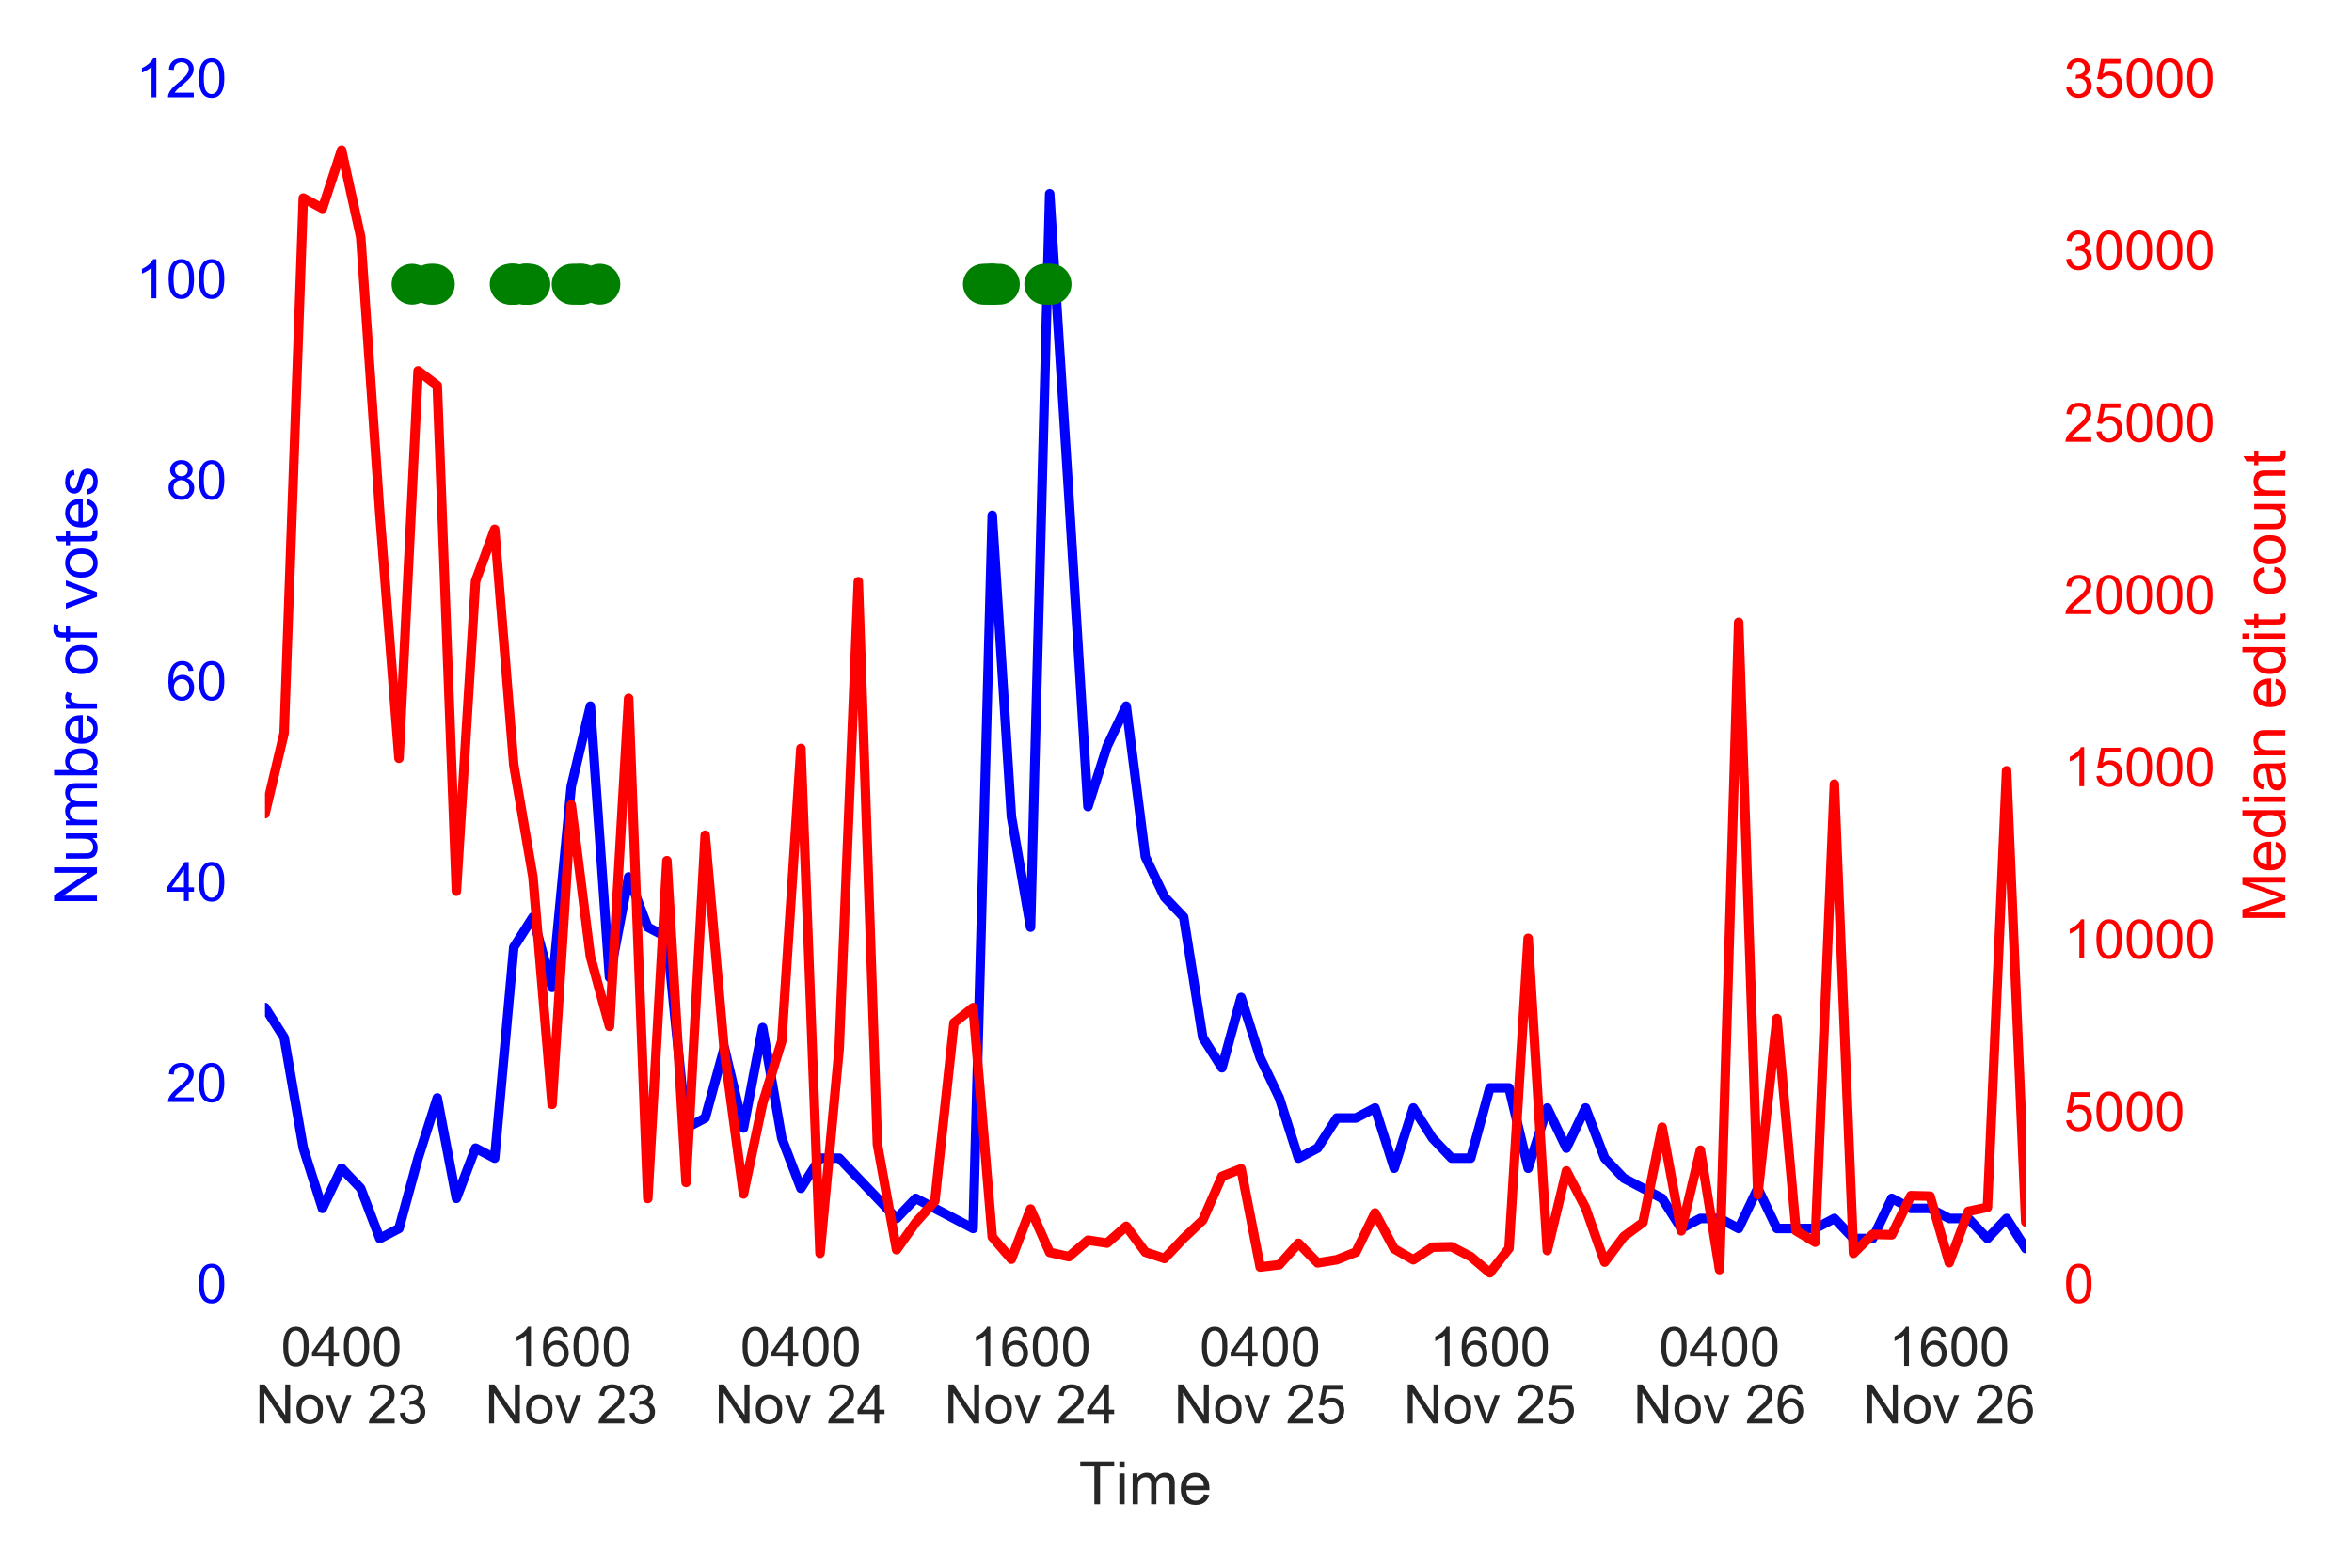 <?xml version="1.0" encoding="utf-8" standalone="no"?>
<!DOCTYPE svg PUBLIC "-//W3C//DTD SVG 1.1//EN"
  "http://www.w3.org/Graphics/SVG/1.1/DTD/svg11.dtd">
<!-- Created with matplotlib (http://matplotlib.org/) -->
<svg height="288pt" version="1.1" viewBox="0 0 432 288" width="432pt" xmlns="http://www.w3.org/2000/svg" xmlns:xlink="http://www.w3.org/1999/xlink">
 <defs>
  <style type="text/css">
*{stroke-linecap:butt;stroke-linejoin:round;stroke-miterlimit:100000;}
  </style>
 </defs>
 <g id="figure_1">
  <g id="patch_1">
   <path d="M 0 288 
L 432 288 
L 432 0 
L 0 0 
z
" style="fill:#ffffff;"/>
  </g>
  <g id="axes_1">
   <g id="patch_2">
    <path d="M 48.675 236.76 
L 372.075 236.76 
L 372.075 15.3 
L 48.675 15.3 
z
" style="fill:#ffffff;"/>
   </g>
   <g id="matplotlib.axis_1">
    <g id="xtick_1">
     <g id="line2d_1">
      <defs>
       <path d="M 0 0 
L 0 0 
" id="mdfe07e38cb" style="stroke:#262626;"/>
      </defs>
      <g>
       <use style="fill:#262626;stroke:#262626;" x="62.736" xlink:href="#mdfe07e38cb" y="236.76"/>
      </g>
     </g>
     <g id="line2d_2">
      <g>
       <use style="fill:#262626;stroke:#262626;" x="62.736" xlink:href="#mdfe07e38cb" y="15.3"/>
      </g>
     </g>
     <g id="text_1">
      <!-- 0400 -->
      <defs>
       <path d="M 4.156 35.297 
Q 4.156 48 6.766 55.734 
Q 9.375 63.484 14.516 67.672 
Q 19.672 71.875 27.484 71.875 
Q 33.25 71.875 37.594 69.547 
Q 41.938 67.234 44.766 62.859 
Q 47.609 58.5 49.219 52.219 
Q 50.828 45.953 50.828 35.297 
Q 50.828 22.703 48.234 14.969 
Q 45.656 7.234 40.5 3 
Q 35.359 -1.219 27.484 -1.219 
Q 17.141 -1.219 11.234 6.203 
Q 4.156 15.141 4.156 35.297 
M 13.188 35.297 
Q 13.188 17.672 17.312 11.828 
Q 21.438 6 27.484 6 
Q 33.547 6 37.672 11.859 
Q 41.797 17.719 41.797 35.297 
Q 41.797 52.984 37.672 58.781 
Q 33.547 64.594 27.391 64.594 
Q 21.344 64.594 17.719 59.469 
Q 13.188 52.938 13.188 35.297 
" id="ArialMT-30"/>
       <path d="M 32.328 0 
L 32.328 17.141 
L 1.266 17.141 
L 1.266 25.203 
L 33.938 71.578 
L 41.109 71.578 
L 41.109 25.203 
L 50.781 25.203 
L 50.781 17.141 
L 41.109 17.141 
L 41.109 0 
z
M 32.328 25.203 
L 32.328 57.469 
L 9.906 25.203 
z
" id="ArialMT-34"/>
      </defs>
      <g style="fill:#262626;" transform="translate(51.614 250.918)scale(0.1 -0.1)">
       <use xlink:href="#ArialMT-30"/>
       <use x="55.615" xlink:href="#ArialMT-34"/>
       <use x="111.23" xlink:href="#ArialMT-30"/>
       <use x="166.846" xlink:href="#ArialMT-30"/>
      </g>
      <!-- Nov 23 -->
      <defs>
       <path d="M 21 0 
L 1.266 51.859 
L 10.547 51.859 
L 21.688 20.797 
Q 23.484 15.766 25 10.359 
Q 26.172 14.453 28.266 20.219 
L 39.797 51.859 
L 48.828 51.859 
L 29.203 0 
z
" id="ArialMT-76"/>
       <path d="M 3.328 25.922 
Q 3.328 40.328 11.328 47.266 
Q 18.016 53.031 27.641 53.031 
Q 38.328 53.031 45.109 46.016 
Q 51.906 39.016 51.906 26.656 
Q 51.906 16.656 48.906 10.906 
Q 45.906 5.172 40.156 2 
Q 34.422 -1.172 27.641 -1.172 
Q 16.75 -1.172 10.031 5.812 
Q 3.328 12.797 3.328 25.922 
M 12.359 25.922 
Q 12.359 15.969 16.703 11.016 
Q 21.047 6.062 27.641 6.062 
Q 34.188 6.062 38.531 11.031 
Q 42.875 16.016 42.875 26.219 
Q 42.875 35.844 38.5 40.797 
Q 34.125 45.75 27.641 45.75 
Q 21.047 45.75 16.703 40.812 
Q 12.359 35.891 12.359 25.922 
" id="ArialMT-6f"/>
       <path d="M 50.344 8.453 
L 50.344 0 
L 3.031 0 
Q 2.938 3.172 4.047 6.109 
Q 5.859 10.938 9.828 15.625 
Q 13.812 20.312 21.344 26.469 
Q 33.016 36.031 37.109 41.625 
Q 41.219 47.219 41.219 52.203 
Q 41.219 57.422 37.469 61 
Q 33.734 64.594 27.734 64.594 
Q 21.391 64.594 17.578 60.781 
Q 13.766 56.984 13.719 50.25 
L 4.688 51.172 
Q 5.609 61.281 11.656 66.578 
Q 17.719 71.875 27.938 71.875 
Q 38.234 71.875 44.234 66.156 
Q 50.25 60.453 50.25 52 
Q 50.25 47.703 48.484 43.547 
Q 46.734 39.406 42.656 34.812 
Q 38.578 30.219 29.109 22.219 
Q 21.188 15.578 18.938 13.203 
Q 16.703 10.844 15.234 8.453 
z
" id="ArialMT-32"/>
       <path d="M 4.203 18.891 
L 12.984 20.062 
Q 14.5 12.594 18.141 9.297 
Q 21.781 6 27 6 
Q 33.203 6 37.469 10.297 
Q 41.75 14.594 41.75 20.953 
Q 41.75 27 37.797 30.922 
Q 33.844 34.859 27.734 34.859 
Q 25.25 34.859 21.531 33.891 
L 22.516 41.609 
Q 23.391 41.5 23.922 41.5 
Q 29.547 41.5 34.031 44.422 
Q 38.531 47.359 38.531 53.469 
Q 38.531 58.297 35.25 61.469 
Q 31.984 64.656 26.812 64.656 
Q 21.688 64.656 18.266 61.422 
Q 14.844 58.203 13.875 51.766 
L 5.078 53.328 
Q 6.688 62.156 12.391 67.016 
Q 18.109 71.875 26.609 71.875 
Q 32.469 71.875 37.391 69.359 
Q 42.328 66.844 44.938 62.5 
Q 47.562 58.156 47.562 53.266 
Q 47.562 48.641 45.062 44.828 
Q 42.578 41.016 37.703 38.766 
Q 44.047 37.312 47.562 32.688 
Q 51.078 28.078 51.078 21.141 
Q 51.078 11.766 44.234 5.25 
Q 37.406 -1.266 26.953 -1.266 
Q 17.531 -1.266 11.297 4.344 
Q 5.078 9.969 4.203 18.891 
" id="ArialMT-33"/>
       <path d="M 7.625 0 
L 7.625 71.578 
L 17.328 71.578 
L 54.938 15.375 
L 54.938 71.578 
L 64.016 71.578 
L 64.016 0 
L 54.297 0 
L 16.703 56.25 
L 16.703 0 
z
" id="ArialMT-4e"/>
       <path id="ArialMT-20"/>
      </defs>
      <g style="fill:#262626;" transform="translate(46.894 261.495)scale(0.1 -0.1)">
       <use xlink:href="#ArialMT-4e"/>
       <use x="72.217" xlink:href="#ArialMT-6f"/>
       <use x="127.832" xlink:href="#ArialMT-76"/>
       <use x="177.832" xlink:href="#ArialMT-20"/>
       <use x="205.615" xlink:href="#ArialMT-32"/>
       <use x="261.23" xlink:href="#ArialMT-33"/>
      </g>
     </g>
    </g>
    <g id="xtick_2">
     <g id="line2d_3">
      <g>
       <use style="fill:#262626;stroke:#262626;" x="104.918" xlink:href="#mdfe07e38cb" y="236.76"/>
      </g>
     </g>
     <g id="line2d_4">
      <g>
       <use style="fill:#262626;stroke:#262626;" x="104.918" xlink:href="#mdfe07e38cb" y="15.3"/>
      </g>
     </g>
     <g id="text_2">
      <!-- 1600 -->
      <defs>
       <path d="M 37.25 0 
L 28.469 0 
L 28.469 56 
Q 25.297 52.984 20.141 49.953 
Q 14.984 46.922 10.891 45.406 
L 10.891 53.906 
Q 18.266 57.375 23.781 62.297 
Q 29.297 67.234 31.594 71.875 
L 37.25 71.875 
z
" id="ArialMT-31"/>
       <path d="M 49.75 54.047 
L 41.016 53.375 
Q 39.844 58.547 37.703 60.891 
Q 34.125 64.656 28.906 64.656 
Q 24.703 64.656 21.531 62.312 
Q 17.391 59.281 14.984 53.469 
Q 12.594 47.656 12.5 36.922 
Q 15.672 41.75 20.266 44.094 
Q 24.859 46.438 29.891 46.438 
Q 38.672 46.438 44.844 39.969 
Q 51.031 33.5 51.031 23.25 
Q 51.031 16.5 48.125 10.719 
Q 45.219 4.938 40.141 1.859 
Q 35.062 -1.219 28.609 -1.219 
Q 17.625 -1.219 10.688 6.859 
Q 3.766 14.938 3.766 33.5 
Q 3.766 54.25 11.422 63.672 
Q 18.109 71.875 29.438 71.875 
Q 37.891 71.875 43.281 67.141 
Q 48.688 62.406 49.75 54.047 
M 13.875 23.188 
Q 13.875 18.656 15.797 14.5 
Q 17.719 10.359 21.188 8.172 
Q 24.656 6 28.469 6 
Q 34.031 6 38.031 10.484 
Q 42.047 14.984 42.047 22.703 
Q 42.047 30.125 38.078 34.391 
Q 34.125 38.672 28.125 38.672 
Q 22.172 38.672 18.016 34.391 
Q 13.875 30.125 13.875 23.188 
" id="ArialMT-36"/>
      </defs>
      <g style="fill:#262626;" transform="translate(93.797 250.918)scale(0.1 -0.1)">
       <use xlink:href="#ArialMT-31"/>
       <use x="55.615" xlink:href="#ArialMT-36"/>
       <use x="111.23" xlink:href="#ArialMT-30"/>
       <use x="166.846" xlink:href="#ArialMT-30"/>
      </g>
      <!-- Nov 23 -->
      <g style="fill:#262626;" transform="translate(89.077 261.495)scale(0.1 -0.1)">
       <use xlink:href="#ArialMT-4e"/>
       <use x="72.217" xlink:href="#ArialMT-6f"/>
       <use x="127.832" xlink:href="#ArialMT-76"/>
       <use x="177.832" xlink:href="#ArialMT-20"/>
       <use x="205.615" xlink:href="#ArialMT-32"/>
       <use x="261.23" xlink:href="#ArialMT-33"/>
      </g>
     </g>
    </g>
    <g id="xtick_3">
     <g id="line2d_5">
      <g>
       <use style="fill:#262626;stroke:#262626;" x="147.101" xlink:href="#mdfe07e38cb" y="236.76"/>
      </g>
     </g>
     <g id="line2d_6">
      <g>
       <use style="fill:#262626;stroke:#262626;" x="147.101" xlink:href="#mdfe07e38cb" y="15.3"/>
      </g>
     </g>
     <g id="text_3">
      <!-- 0400 -->
      <g style="fill:#262626;" transform="translate(135.979 250.918)scale(0.1 -0.1)">
       <use xlink:href="#ArialMT-30"/>
       <use x="55.615" xlink:href="#ArialMT-34"/>
       <use x="111.23" xlink:href="#ArialMT-30"/>
       <use x="166.846" xlink:href="#ArialMT-30"/>
      </g>
      <!-- Nov 24 -->
      <g style="fill:#262626;" transform="translate(131.26 261.495)scale(0.1 -0.1)">
       <use xlink:href="#ArialMT-4e"/>
       <use x="72.217" xlink:href="#ArialMT-6f"/>
       <use x="127.832" xlink:href="#ArialMT-76"/>
       <use x="177.832" xlink:href="#ArialMT-20"/>
       <use x="205.615" xlink:href="#ArialMT-32"/>
       <use x="261.23" xlink:href="#ArialMT-34"/>
      </g>
     </g>
    </g>
    <g id="xtick_4">
     <g id="line2d_7">
      <g>
       <use style="fill:#262626;stroke:#262626;" x="189.284" xlink:href="#mdfe07e38cb" y="236.76"/>
      </g>
     </g>
     <g id="line2d_8">
      <g>
       <use style="fill:#262626;stroke:#262626;" x="189.284" xlink:href="#mdfe07e38cb" y="15.3"/>
      </g>
     </g>
     <g id="text_4">
      <!-- 1600 -->
      <g style="fill:#262626;" transform="translate(178.162 250.918)scale(0.1 -0.1)">
       <use xlink:href="#ArialMT-31"/>
       <use x="55.615" xlink:href="#ArialMT-36"/>
       <use x="111.23" xlink:href="#ArialMT-30"/>
       <use x="166.846" xlink:href="#ArialMT-30"/>
      </g>
      <!-- Nov 24 -->
      <g style="fill:#262626;" transform="translate(173.442 261.495)scale(0.1 -0.1)">
       <use xlink:href="#ArialMT-4e"/>
       <use x="72.217" xlink:href="#ArialMT-6f"/>
       <use x="127.832" xlink:href="#ArialMT-76"/>
       <use x="177.832" xlink:href="#ArialMT-20"/>
       <use x="205.615" xlink:href="#ArialMT-32"/>
       <use x="261.23" xlink:href="#ArialMT-34"/>
      </g>
     </g>
    </g>
    <g id="xtick_5">
     <g id="line2d_9">
      <g>
       <use style="fill:#262626;stroke:#262626;" x="231.466" xlink:href="#mdfe07e38cb" y="236.76"/>
      </g>
     </g>
     <g id="line2d_10">
      <g>
       <use style="fill:#262626;stroke:#262626;" x="231.466" xlink:href="#mdfe07e38cb" y="15.3"/>
      </g>
     </g>
     <g id="text_5">
      <!-- 0400 -->
      <g style="fill:#262626;" transform="translate(220.344 250.918)scale(0.1 -0.1)">
       <use xlink:href="#ArialMT-30"/>
       <use x="55.615" xlink:href="#ArialMT-34"/>
       <use x="111.23" xlink:href="#ArialMT-30"/>
       <use x="166.846" xlink:href="#ArialMT-30"/>
      </g>
      <!-- Nov 25 -->
      <defs>
       <path d="M 4.156 18.75 
L 13.375 19.531 
Q 14.406 12.797 18.141 9.391 
Q 21.875 6 27.156 6 
Q 33.5 6 37.891 10.781 
Q 42.281 15.578 42.281 23.484 
Q 42.281 31 38.062 35.344 
Q 33.844 39.703 27 39.703 
Q 22.75 39.703 19.328 37.766 
Q 15.922 35.844 13.969 32.766 
L 5.719 33.844 
L 12.641 70.609 
L 48.25 70.609 
L 48.25 62.203 
L 19.672 62.203 
L 15.828 42.969 
Q 22.266 47.469 29.344 47.469 
Q 38.719 47.469 45.156 40.969 
Q 51.609 34.469 51.609 24.266 
Q 51.609 14.547 45.953 7.469 
Q 39.062 -1.219 27.156 -1.219 
Q 17.391 -1.219 11.203 4.25 
Q 5.031 9.719 4.156 18.75 
" id="ArialMT-35"/>
      </defs>
      <g style="fill:#262626;" transform="translate(215.625 261.495)scale(0.1 -0.1)">
       <use xlink:href="#ArialMT-4e"/>
       <use x="72.217" xlink:href="#ArialMT-6f"/>
       <use x="127.832" xlink:href="#ArialMT-76"/>
       <use x="177.832" xlink:href="#ArialMT-20"/>
       <use x="205.615" xlink:href="#ArialMT-32"/>
       <use x="261.23" xlink:href="#ArialMT-35"/>
      </g>
     </g>
    </g>
    <g id="xtick_6">
     <g id="line2d_11">
      <g>
       <use style="fill:#262626;stroke:#262626;" x="273.649" xlink:href="#mdfe07e38cb" y="236.76"/>
      </g>
     </g>
     <g id="line2d_12">
      <g>
       <use style="fill:#262626;stroke:#262626;" x="273.649" xlink:href="#mdfe07e38cb" y="15.3"/>
      </g>
     </g>
     <g id="text_6">
      <!-- 1600 -->
      <g style="fill:#262626;" transform="translate(262.527 250.918)scale(0.1 -0.1)">
       <use xlink:href="#ArialMT-31"/>
       <use x="55.615" xlink:href="#ArialMT-36"/>
       <use x="111.23" xlink:href="#ArialMT-30"/>
       <use x="166.846" xlink:href="#ArialMT-30"/>
      </g>
      <!-- Nov 25 -->
      <g style="fill:#262626;" transform="translate(257.808 261.495)scale(0.1 -0.1)">
       <use xlink:href="#ArialMT-4e"/>
       <use x="72.217" xlink:href="#ArialMT-6f"/>
       <use x="127.832" xlink:href="#ArialMT-76"/>
       <use x="177.832" xlink:href="#ArialMT-20"/>
       <use x="205.615" xlink:href="#ArialMT-32"/>
       <use x="261.23" xlink:href="#ArialMT-35"/>
      </g>
     </g>
    </g>
    <g id="xtick_7">
     <g id="line2d_13">
      <g>
       <use style="fill:#262626;stroke:#262626;" x="315.832" xlink:href="#mdfe07e38cb" y="236.76"/>
      </g>
     </g>
     <g id="line2d_14">
      <g>
       <use style="fill:#262626;stroke:#262626;" x="315.832" xlink:href="#mdfe07e38cb" y="15.3"/>
      </g>
     </g>
     <g id="text_7">
      <!-- 0400 -->
      <g style="fill:#262626;" transform="translate(304.71 250.918)scale(0.1 -0.1)">
       <use xlink:href="#ArialMT-30"/>
       <use x="55.615" xlink:href="#ArialMT-34"/>
       <use x="111.23" xlink:href="#ArialMT-30"/>
       <use x="166.846" xlink:href="#ArialMT-30"/>
      </g>
      <!-- Nov 26 -->
      <g style="fill:#262626;" transform="translate(299.99 261.495)scale(0.1 -0.1)">
       <use xlink:href="#ArialMT-4e"/>
       <use x="72.217" xlink:href="#ArialMT-6f"/>
       <use x="127.832" xlink:href="#ArialMT-76"/>
       <use x="177.832" xlink:href="#ArialMT-20"/>
       <use x="205.615" xlink:href="#ArialMT-32"/>
       <use x="261.23" xlink:href="#ArialMT-36"/>
      </g>
     </g>
    </g>
    <g id="xtick_8">
     <g id="line2d_15">
      <g>
       <use style="fill:#262626;stroke:#262626;" x="358.014" xlink:href="#mdfe07e38cb" y="236.76"/>
      </g>
     </g>
     <g id="line2d_16">
      <g>
       <use style="fill:#262626;stroke:#262626;" x="358.014" xlink:href="#mdfe07e38cb" y="15.3"/>
      </g>
     </g>
     <g id="text_8">
      <!-- 1600 -->
      <g style="fill:#262626;" transform="translate(346.892 250.918)scale(0.1 -0.1)">
       <use xlink:href="#ArialMT-31"/>
       <use x="55.615" xlink:href="#ArialMT-36"/>
       <use x="111.23" xlink:href="#ArialMT-30"/>
       <use x="166.846" xlink:href="#ArialMT-30"/>
      </g>
      <!-- Nov 26 -->
      <g style="fill:#262626;" transform="translate(342.173 261.495)scale(0.1 -0.1)">
       <use xlink:href="#ArialMT-4e"/>
       <use x="72.217" xlink:href="#ArialMT-6f"/>
       <use x="127.832" xlink:href="#ArialMT-76"/>
       <use x="177.832" xlink:href="#ArialMT-20"/>
       <use x="205.615" xlink:href="#ArialMT-32"/>
       <use x="261.23" xlink:href="#ArialMT-36"/>
      </g>
     </g>
    </g>
    <g id="text_9">
     <!-- Time -->
     <defs>
      <path d="M 6.641 61.469 
L 6.641 71.578 
L 15.438 71.578 
L 15.438 61.469 
z
M 6.641 0 
L 6.641 51.859 
L 15.438 51.859 
L 15.438 0 
z
" id="ArialMT-69"/>
      <path d="M 42.094 16.703 
L 51.172 15.578 
Q 49.031 7.625 43.219 3.219 
Q 37.406 -1.172 28.375 -1.172 
Q 17 -1.172 10.328 5.828 
Q 3.656 12.844 3.656 25.484 
Q 3.656 38.578 10.391 45.797 
Q 17.141 53.031 27.875 53.031 
Q 38.281 53.031 44.875 45.953 
Q 51.469 38.875 51.469 26.031 
Q 51.469 25.25 51.422 23.688 
L 12.75 23.688 
Q 13.234 15.141 17.578 10.594 
Q 21.922 6.062 28.422 6.062 
Q 33.25 6.062 36.672 8.594 
Q 40.094 11.141 42.094 16.703 
M 13.234 30.906 
L 42.188 30.906 
Q 41.609 37.453 38.875 40.719 
Q 34.672 45.797 27.984 45.797 
Q 21.922 45.797 17.797 41.75 
Q 13.672 37.703 13.234 30.906 
" id="ArialMT-65"/>
      <path d="M 25.922 0 
L 25.922 63.141 
L 2.344 63.141 
L 2.344 71.578 
L 59.078 71.578 
L 59.078 63.141 
L 35.406 63.141 
L 35.406 0 
z
" id="ArialMT-54"/>
      <path d="M 6.594 0 
L 6.594 51.859 
L 14.453 51.859 
L 14.453 44.578 
Q 16.891 48.391 20.938 50.703 
Q 25 53.031 30.172 53.031 
Q 35.938 53.031 39.625 50.641 
Q 43.312 48.25 44.828 43.953 
Q 50.984 53.031 60.844 53.031 
Q 68.562 53.031 72.703 48.75 
Q 76.859 44.484 76.859 35.594 
L 76.859 0 
L 68.109 0 
L 68.109 32.672 
Q 68.109 37.938 67.25 40.25 
Q 66.406 42.578 64.156 43.984 
Q 61.922 45.406 58.891 45.406 
Q 53.422 45.406 49.797 41.766 
Q 46.188 38.141 46.188 30.125 
L 46.188 0 
L 37.406 0 
L 37.406 33.688 
Q 37.406 39.547 35.25 42.469 
Q 33.109 45.406 28.219 45.406 
Q 24.516 45.406 21.359 43.453 
Q 18.219 41.5 16.797 37.734 
Q 15.375 33.984 15.375 26.906 
L 15.375 0 
z
" id="ArialMT-6d"/>
     </defs>
     <g style="fill:#262626;" transform="translate(198.156 276.356)scale(0.11 -0.11)">
      <use xlink:href="#ArialMT-54"/>
      <use x="61.037" xlink:href="#ArialMT-69"/>
      <use x="83.254" xlink:href="#ArialMT-6d"/>
      <use x="166.555" xlink:href="#ArialMT-65"/>
     </g>
    </g>
   </g>
   <g id="matplotlib.axis_2">
    <g id="ytick_1">
     <g id="line2d_17">
      <g>
       <use style="fill:#262626;stroke:#262626;" x="48.675" xlink:href="#mdfe07e38cb" y="236.76"/>
      </g>
     </g>
     <g id="text_10">
      <!-- 0 -->
      <g style="fill:#0000ff;" transform="translate(36.114 239.345)scale(0.1 -0.1)">
       <use xlink:href="#ArialMT-30"/>
      </g>
     </g>
    </g>
    <g id="ytick_2">
     <g id="line2d_18">
      <g>
       <use style="fill:#262626;stroke:#262626;" x="48.675" xlink:href="#mdfe07e38cb" y="199.85"/>
      </g>
     </g>
     <g id="text_11">
      <!-- 20 -->
      <g style="fill:#0000ff;" transform="translate(30.553 202.435)scale(0.1 -0.1)">
       <use xlink:href="#ArialMT-32"/>
       <use x="55.615" xlink:href="#ArialMT-30"/>
      </g>
     </g>
    </g>
    <g id="ytick_3">
     <g id="line2d_19">
      <g>
       <use style="fill:#262626;stroke:#262626;" x="48.675" xlink:href="#mdfe07e38cb" y="162.94"/>
      </g>
     </g>
     <g id="text_12">
      <!-- 40 -->
      <g style="fill:#0000ff;" transform="translate(30.553 165.525)scale(0.1 -0.1)">
       <use xlink:href="#ArialMT-34"/>
       <use x="55.615" xlink:href="#ArialMT-30"/>
      </g>
     </g>
    </g>
    <g id="ytick_4">
     <g id="line2d_20">
      <g>
       <use style="fill:#262626;stroke:#262626;" x="48.675" xlink:href="#mdfe07e38cb" y="126.03"/>
      </g>
     </g>
     <g id="text_13">
      <!-- 60 -->
      <g style="fill:#0000ff;" transform="translate(30.553 128.615)scale(0.1 -0.1)">
       <use xlink:href="#ArialMT-36"/>
       <use x="55.615" xlink:href="#ArialMT-30"/>
      </g>
     </g>
    </g>
    <g id="ytick_5">
     <g id="line2d_21">
      <g>
       <use style="fill:#262626;stroke:#262626;" x="48.675" xlink:href="#mdfe07e38cb" y="89.12"/>
      </g>
     </g>
     <g id="text_14">
      <!-- 80 -->
      <defs>
       <path d="M 17.672 38.812 
Q 12.203 40.828 9.562 44.531 
Q 6.938 48.25 6.938 53.422 
Q 6.938 61.234 12.547 66.547 
Q 18.172 71.875 27.484 71.875 
Q 36.859 71.875 42.578 66.422 
Q 48.297 60.984 48.297 53.172 
Q 48.297 48.188 45.672 44.5 
Q 43.062 40.828 37.75 38.812 
Q 44.344 36.672 47.781 31.875 
Q 51.219 27.094 51.219 20.453 
Q 51.219 11.281 44.719 5.031 
Q 38.234 -1.219 27.641 -1.219 
Q 17.047 -1.219 10.547 5.047 
Q 4.047 11.328 4.047 20.703 
Q 4.047 27.688 7.594 32.391 
Q 11.141 37.109 17.672 38.812 
M 15.922 53.719 
Q 15.922 48.641 19.188 45.406 
Q 22.469 42.188 27.688 42.188 
Q 32.766 42.188 36.016 45.375 
Q 39.266 48.578 39.266 53.219 
Q 39.266 58.062 35.906 61.359 
Q 32.562 64.656 27.594 64.656 
Q 22.562 64.656 19.234 61.422 
Q 15.922 58.203 15.922 53.719 
M 13.094 20.656 
Q 13.094 16.891 14.875 13.375 
Q 16.656 9.859 20.172 7.922 
Q 23.688 6 27.734 6 
Q 34.031 6 38.125 10.047 
Q 42.234 14.109 42.234 20.359 
Q 42.234 26.703 38.016 30.859 
Q 33.797 35.016 27.438 35.016 
Q 21.234 35.016 17.156 30.906 
Q 13.094 26.812 13.094 20.656 
" id="ArialMT-38"/>
      </defs>
      <g style="fill:#0000ff;" transform="translate(30.553 91.705)scale(0.1 -0.1)">
       <use xlink:href="#ArialMT-38"/>
       <use x="55.615" xlink:href="#ArialMT-30"/>
      </g>
     </g>
    </g>
    <g id="ytick_6">
     <g id="line2d_22">
      <g>
       <use style="fill:#262626;stroke:#262626;" x="48.675" xlink:href="#mdfe07e38cb" y="52.21"/>
      </g>
     </g>
     <g id="text_15">
      <!-- 100 -->
      <g style="fill:#0000ff;" transform="translate(24.992 54.795)scale(0.1 -0.1)">
       <use xlink:href="#ArialMT-31"/>
       <use x="55.615" xlink:href="#ArialMT-30"/>
       <use x="111.23" xlink:href="#ArialMT-30"/>
      </g>
     </g>
    </g>
    <g id="ytick_7">
     <g id="line2d_23">
      <g>
       <use style="fill:#262626;stroke:#262626;" x="48.675" xlink:href="#mdfe07e38cb" y="15.3"/>
      </g>
     </g>
     <g id="text_16">
      <!-- 120 -->
      <g style="fill:#0000ff;" transform="translate(24.992 17.885)scale(0.1 -0.1)">
       <use xlink:href="#ArialMT-31"/>
       <use x="55.615" xlink:href="#ArialMT-32"/>
       <use x="111.23" xlink:href="#ArialMT-30"/>
      </g>
     </g>
    </g>
    <g id="text_17">
     <!-- Number of votes -->
     <defs>
      <path d="M 14.703 0 
L 6.547 0 
L 6.547 71.578 
L 15.328 71.578 
L 15.328 46.047 
Q 20.906 53.031 29.547 53.031 
Q 34.328 53.031 38.594 51.094 
Q 42.875 49.172 45.625 45.672 
Q 48.391 42.188 49.953 37.25 
Q 51.516 32.328 51.516 26.703 
Q 51.516 13.375 44.922 6.094 
Q 38.328 -1.172 29.109 -1.172 
Q 19.922 -1.172 14.703 6.5 
z
M 14.594 26.312 
Q 14.594 17 17.141 12.844 
Q 21.297 6.062 28.375 6.062 
Q 34.125 6.062 38.328 11.062 
Q 42.531 16.062 42.531 25.984 
Q 42.531 36.141 38.5 40.969 
Q 34.469 45.797 28.766 45.797 
Q 23 45.797 18.797 40.797 
Q 14.594 35.797 14.594 26.312 
" id="ArialMT-62"/>
      <path d="M 8.688 0 
L 8.688 45.016 
L 0.922 45.016 
L 0.922 51.859 
L 8.688 51.859 
L 8.688 57.375 
Q 8.688 62.594 9.625 65.141 
Q 10.891 68.562 14.078 70.672 
Q 17.281 72.797 23.047 72.797 
Q 26.766 72.797 31.25 71.922 
L 29.938 64.266 
Q 27.203 64.75 24.75 64.75 
Q 20.75 64.75 19.094 63.031 
Q 17.438 61.328 17.438 56.641 
L 17.438 51.859 
L 27.547 51.859 
L 27.547 45.016 
L 17.438 45.016 
L 17.438 0 
z
" id="ArialMT-66"/>
      <path d="M 25.781 7.859 
L 27.047 0.094 
Q 23.344 -0.688 20.406 -0.688 
Q 15.625 -0.688 12.984 0.828 
Q 10.359 2.344 9.281 4.812 
Q 8.203 7.281 8.203 15.188 
L 8.203 45.016 
L 1.766 45.016 
L 1.766 51.859 
L 8.203 51.859 
L 8.203 64.703 
L 16.938 69.969 
L 16.938 51.859 
L 25.781 51.859 
L 25.781 45.016 
L 16.938 45.016 
L 16.938 14.703 
Q 16.938 10.938 17.406 9.859 
Q 17.875 8.797 18.922 8.156 
Q 19.969 7.516 21.922 7.516 
Q 23.391 7.516 25.781 7.859 
" id="ArialMT-74"/>
      <path d="M 40.578 0 
L 40.578 7.625 
Q 34.516 -1.172 24.125 -1.172 
Q 19.531 -1.172 15.547 0.578 
Q 11.578 2.344 9.641 5 
Q 7.719 7.672 6.938 11.531 
Q 6.391 14.109 6.391 19.734 
L 6.391 51.859 
L 15.188 51.859 
L 15.188 23.094 
Q 15.188 16.219 15.719 13.812 
Q 16.547 10.359 19.234 8.375 
Q 21.922 6.391 25.875 6.391 
Q 29.828 6.391 33.297 8.422 
Q 36.766 10.453 38.203 13.938 
Q 39.656 17.438 39.656 24.078 
L 39.656 51.859 
L 48.438 51.859 
L 48.438 0 
z
" id="ArialMT-75"/>
      <path d="M 6.5 0 
L 6.5 51.859 
L 14.406 51.859 
L 14.406 44 
Q 17.438 49.516 20 51.266 
Q 22.562 53.031 25.641 53.031 
Q 30.078 53.031 34.672 50.203 
L 31.641 42.047 
Q 28.422 43.953 25.203 43.953 
Q 22.312 43.953 20.016 42.219 
Q 17.719 40.484 16.75 37.406 
Q 15.281 32.719 15.281 27.156 
L 15.281 0 
z
" id="ArialMT-72"/>
      <path d="M 3.078 15.484 
L 11.766 16.844 
Q 12.5 11.625 15.844 8.844 
Q 19.188 6.062 25.203 6.062 
Q 31.25 6.062 34.172 8.516 
Q 37.109 10.984 37.109 14.312 
Q 37.109 17.281 34.516 19 
Q 32.719 20.172 25.531 21.969 
Q 15.875 24.422 12.141 26.203 
Q 8.406 27.984 6.469 31.125 
Q 4.547 34.281 4.547 38.094 
Q 4.547 41.547 6.125 44.5 
Q 7.719 47.469 10.453 49.422 
Q 12.5 50.922 16.031 51.969 
Q 19.578 53.031 23.641 53.031 
Q 29.734 53.031 34.344 51.266 
Q 38.969 49.516 41.156 46.5 
Q 43.359 43.5 44.188 38.484 
L 35.594 37.312 
Q 35.016 41.312 32.203 43.547 
Q 29.391 45.797 24.266 45.797 
Q 18.219 45.797 15.625 43.797 
Q 13.031 41.797 13.031 39.109 
Q 13.031 37.406 14.109 36.031 
Q 15.188 34.625 17.484 33.688 
Q 18.797 33.203 25.25 31.453 
Q 34.578 28.953 38.25 27.359 
Q 41.938 25.781 44.031 22.75 
Q 46.141 19.734 46.141 15.234 
Q 46.141 10.844 43.578 6.953 
Q 41.016 3.078 36.172 0.953 
Q 31.344 -1.172 25.25 -1.172 
Q 15.141 -1.172 9.844 3.031 
Q 4.547 7.234 3.078 15.484 
" id="ArialMT-73"/>
     </defs>
     <g style="fill:#0000ff;" transform="translate(17.806 166.378)rotate(-90.0)scale(0.11 -0.11)">
      <use xlink:href="#ArialMT-4e"/>
      <use x="72.217" xlink:href="#ArialMT-75"/>
      <use x="127.832" xlink:href="#ArialMT-6d"/>
      <use x="211.133" xlink:href="#ArialMT-62"/>
      <use x="266.748" xlink:href="#ArialMT-65"/>
      <use x="322.363" xlink:href="#ArialMT-72"/>
      <use x="355.664" xlink:href="#ArialMT-20"/>
      <use x="383.447" xlink:href="#ArialMT-6f"/>
      <use x="439.062" xlink:href="#ArialMT-66"/>
      <use x="466.846" xlink:href="#ArialMT-20"/>
      <use x="494.629" xlink:href="#ArialMT-76"/>
      <use x="544.629" xlink:href="#ArialMT-6f"/>
      <use x="600.244" xlink:href="#ArialMT-74"/>
      <use x="628.027" xlink:href="#ArialMT-65"/>
      <use x="683.643" xlink:href="#ArialMT-73"/>
     </g>
    </g>
   </g>
   <g id="line2d_24">
    <path clip-path="url(#p9c9a0161d8)" d="M 48.675 185.086 
L 52.19 190.623 
L 55.705 210.923 
L 59.221 221.996 
L 62.736 214.614 
L 66.251 218.305 
L 69.766 227.532 
L 73.282 225.687 
L 76.797 212.768 
L 80.312 201.696 
L 83.827 220.15 
L 87.342 210.923 
L 90.858 212.768 
L 94.373 174.013 
L 97.888 168.476 
L 101.403 181.395 
L 104.918 144.485 
L 108.434 129.721 
L 111.949 179.549 
L 115.464 161.095 
L 118.979 170.322 
L 122.495 172.167 
L 126.01 207.232 
L 129.525 205.387 
L 133.04 192.468 
L 136.555 207.232 
L 140.071 188.777 
L 143.586 209.077 
L 147.101 218.305 
L 150.616 212.768 
L 154.132 212.768 
L 157.647 216.459 
L 161.162 220.15 
L 164.677 223.841 
L 168.192 220.15 
L 171.708 221.996 
L 175.223 223.841 
L 178.738 225.687 
L 182.253 94.656 
L 185.768 150.022 
L 189.284 170.322 
L 192.799 35.6 
L 196.314 90.966 
L 199.829 148.176 
L 203.345 137.103 
L 206.86 129.721 
L 210.375 157.404 
L 213.89 164.786 
L 217.405 168.476 
L 220.921 190.623 
L 224.436 196.159 
L 227.951 183.24 
L 231.466 194.314 
L 234.982 201.696 
L 238.497 212.768 
L 242.012 210.923 
L 245.527 205.387 
L 249.042 205.387 
L 252.558 203.541 
L 256.073 214.614 
L 259.588 203.541 
L 263.103 209.077 
L 266.618 212.768 
L 270.134 212.768 
L 273.649 199.85 
L 277.164 199.85 
L 280.679 214.614 
L 284.195 203.541 
L 287.71 210.923 
L 291.225 203.541 
L 294.74 212.768 
L 298.255 216.459 
L 301.771 218.305 
L 305.286 220.15 
L 308.801 225.687 
L 312.316 223.841 
L 315.832 223.841 
L 319.347 225.687 
L 322.862 218.305 
L 326.377 225.687 
L 329.892 225.687 
L 333.408 225.687 
L 336.923 223.841 
L 340.438 227.532 
L 343.953 227.532 
L 347.468 220.15 
L 350.984 221.996 
L 354.499 221.996 
L 358.014 223.841 
L 361.529 223.841 
L 365.045 227.532 
L 368.56 223.841 
L 372.075 229.378 
" style="fill:none;stroke:#0000ff;stroke-linecap:round;stroke-width:1.75;"/>
   </g>
   <g id="line2d_25">
    <defs>
     <path d="M 0 3.75 
C 0.995 3.75 1.948 3.355 2.652 2.652 
C 3.355 1.948 3.75 0.995 3.75 0 
C 3.75 -0.995 3.355 -1.948 2.652 -2.652 
C 1.948 -3.355 0.995 -3.75 0 -3.75 
C -0.995 -3.75 -1.948 -3.355 -2.652 -2.652 
C -3.355 -1.948 -3.75 -0.995 -3.75 0 
C -3.75 0.995 -3.355 1.948 -2.652 2.652 
C -1.948 3.355 -0.995 3.75 0 3.75 
z
" id="m42041908f2"/>
    </defs>
    <g clip-path="url(#p9c9a0161d8)">
     <use style="fill:#008000;" x="193.058" xlink:href="#m42041908f2" y="52.21"/>
     <use style="fill:#008000;" x="192.514" xlink:href="#m42041908f2" y="52.21"/>
     <use style="fill:#008000;" x="191.894" xlink:href="#m42041908f2" y="52.21"/>
     <use style="fill:#008000;" x="183.563" xlink:href="#m42041908f2" y="52.21"/>
     <use style="fill:#008000;" x="182.51" xlink:href="#m42041908f2" y="52.21"/>
     <use style="fill:#008000;" x="182.348" xlink:href="#m42041908f2" y="52.21"/>
     <use style="fill:#008000;" x="182.255" xlink:href="#m42041908f2" y="52.21"/>
     <use style="fill:#008000;" x="181.867" xlink:href="#m42041908f2" y="52.21"/>
     <use style="fill:#008000;" x="181.373" xlink:href="#m42041908f2" y="52.21"/>
     <use style="fill:#008000;" x="180.625" xlink:href="#m42041908f2" y="52.21"/>
     <use style="fill:#008000;" x="110.179" xlink:href="#m42041908f2" y="52.21"/>
     <use style="fill:#008000;" x="106.92" xlink:href="#m42041908f2" y="52.21"/>
     <use style="fill:#008000;" x="106.594" xlink:href="#m42041908f2" y="52.21"/>
     <use style="fill:#008000;" x="105.896" xlink:href="#m42041908f2" y="52.21"/>
     <use style="fill:#008000;" x="105.089" xlink:href="#m42041908f2" y="52.21"/>
     <use style="fill:#008000;" x="97.33" xlink:href="#m42041908f2" y="52.21"/>
     <use style="fill:#008000;" x="96.78" xlink:href="#m42041908f2" y="52.21"/>
     <use style="fill:#008000;" x="96.5" xlink:href="#m42041908f2" y="52.21"/>
     <use style="fill:#008000;" x="96.286" xlink:href="#m42041908f2" y="52.21"/>
     <use style="fill:#008000;" x="94.545" xlink:href="#m42041908f2" y="52.21"/>
     <use style="fill:#008000;" x="94.355" xlink:href="#m42041908f2" y="52.21"/>
     <use style="fill:#008000;" x="93.978" xlink:href="#m42041908f2" y="52.21"/>
     <use style="fill:#008000;" x="93.704" xlink:href="#m42041908f2" y="52.21"/>
     <use style="fill:#008000;" x="79.782" xlink:href="#m42041908f2" y="52.21"/>
     <use style="fill:#008000;" x="79.033" xlink:href="#m42041908f2" y="52.21"/>
     <use style="fill:#008000;" x="75.678" xlink:href="#m42041908f2" y="52.21"/>
    </g>
   </g>
   <g id="patch_3">
    <path d="M 48.675 15.3 
L 372.075 15.3 
" style="fill:none;"/>
   </g>
   <g id="patch_4">
    <path d="M 372.075 236.76 
L 372.075 15.3 
" style="fill:none;"/>
   </g>
   <g id="patch_5">
    <path d="M 48.675 236.76 
L 372.075 236.76 
" style="fill:none;"/>
   </g>
   <g id="patch_6">
    <path d="M 48.675 236.76 
L 48.675 15.3 
" style="fill:none;"/>
   </g>
  </g>
  <g id="axes_2">
   <g id="matplotlib.axis_3">
    <g id="ytick_8">
     <g id="line2d_26">
      <g>
       <use style="fill:#262626;stroke:#262626;" x="372.075" xlink:href="#mdfe07e38cb" y="236.76"/>
      </g>
     </g>
     <g id="text_18">
      <!-- 0 -->
      <g style="fill:#ff0000;" transform="translate(379.075 239.345)scale(0.1 -0.1)">
       <use xlink:href="#ArialMT-30"/>
      </g>
     </g>
    </g>
    <g id="ytick_9">
     <g id="line2d_27">
      <g>
       <use style="fill:#262626;stroke:#262626;" x="372.075" xlink:href="#mdfe07e38cb" y="205.123"/>
      </g>
     </g>
     <g id="text_19">
      <!-- 5000 -->
      <g style="fill:#ff0000;" transform="translate(379.075 207.708)scale(0.1 -0.1)">
       <use xlink:href="#ArialMT-35"/>
       <use x="55.615" xlink:href="#ArialMT-30"/>
       <use x="111.23" xlink:href="#ArialMT-30"/>
       <use x="166.846" xlink:href="#ArialMT-30"/>
      </g>
     </g>
    </g>
    <g id="ytick_10">
     <g id="line2d_28">
      <g>
       <use style="fill:#262626;stroke:#262626;" x="372.075" xlink:href="#mdfe07e38cb" y="173.486"/>
      </g>
     </g>
     <g id="text_20">
      <!-- 10000 -->
      <g style="fill:#ff0000;" transform="translate(379.075 176.071)scale(0.1 -0.1)">
       <use xlink:href="#ArialMT-31"/>
       <use x="55.615" xlink:href="#ArialMT-30"/>
       <use x="111.23" xlink:href="#ArialMT-30"/>
       <use x="166.846" xlink:href="#ArialMT-30"/>
       <use x="222.461" xlink:href="#ArialMT-30"/>
      </g>
     </g>
    </g>
    <g id="ytick_11">
     <g id="line2d_29">
      <g>
       <use style="fill:#262626;stroke:#262626;" x="372.075" xlink:href="#mdfe07e38cb" y="141.849"/>
      </g>
     </g>
     <g id="text_21">
      <!-- 15000 -->
      <g style="fill:#ff0000;" transform="translate(379.075 144.434)scale(0.1 -0.1)">
       <use xlink:href="#ArialMT-31"/>
       <use x="55.615" xlink:href="#ArialMT-35"/>
       <use x="111.23" xlink:href="#ArialMT-30"/>
       <use x="166.846" xlink:href="#ArialMT-30"/>
       <use x="222.461" xlink:href="#ArialMT-30"/>
      </g>
     </g>
    </g>
    <g id="ytick_12">
     <g id="line2d_30">
      <g>
       <use style="fill:#262626;stroke:#262626;" x="372.075" xlink:href="#mdfe07e38cb" y="110.211"/>
      </g>
     </g>
     <g id="text_22">
      <!-- 20000 -->
      <g style="fill:#ff0000;" transform="translate(379.075 112.797)scale(0.1 -0.1)">
       <use xlink:href="#ArialMT-32"/>
       <use x="55.615" xlink:href="#ArialMT-30"/>
       <use x="111.23" xlink:href="#ArialMT-30"/>
       <use x="166.846" xlink:href="#ArialMT-30"/>
       <use x="222.461" xlink:href="#ArialMT-30"/>
      </g>
     </g>
    </g>
    <g id="ytick_13">
     <g id="line2d_31">
      <g>
       <use style="fill:#262626;stroke:#262626;" x="372.075" xlink:href="#mdfe07e38cb" y="78.574"/>
      </g>
     </g>
     <g id="text_23">
      <!-- 25000 -->
      <g style="fill:#ff0000;" transform="translate(379.075 81.159)scale(0.1 -0.1)">
       <use xlink:href="#ArialMT-32"/>
       <use x="55.615" xlink:href="#ArialMT-35"/>
       <use x="111.23" xlink:href="#ArialMT-30"/>
       <use x="166.846" xlink:href="#ArialMT-30"/>
       <use x="222.461" xlink:href="#ArialMT-30"/>
      </g>
     </g>
    </g>
    <g id="ytick_14">
     <g id="line2d_32">
      <g>
       <use style="fill:#262626;stroke:#262626;" x="372.075" xlink:href="#mdfe07e38cb" y="46.937"/>
      </g>
     </g>
     <g id="text_24">
      <!-- 30000 -->
      <g style="fill:#ff0000;" transform="translate(379.075 49.522)scale(0.1 -0.1)">
       <use xlink:href="#ArialMT-33"/>
       <use x="55.615" xlink:href="#ArialMT-30"/>
       <use x="111.23" xlink:href="#ArialMT-30"/>
       <use x="166.846" xlink:href="#ArialMT-30"/>
       <use x="222.461" xlink:href="#ArialMT-30"/>
      </g>
     </g>
    </g>
    <g id="ytick_15">
     <g id="line2d_33">
      <g>
       <use style="fill:#262626;stroke:#262626;" x="372.075" xlink:href="#mdfe07e38cb" y="15.3"/>
      </g>
     </g>
     <g id="text_25">
      <!-- 35000 -->
      <g style="fill:#ff0000;" transform="translate(379.075 17.885)scale(0.1 -0.1)">
       <use xlink:href="#ArialMT-33"/>
       <use x="55.615" xlink:href="#ArialMT-35"/>
       <use x="111.23" xlink:href="#ArialMT-30"/>
       <use x="166.846" xlink:href="#ArialMT-30"/>
       <use x="222.461" xlink:href="#ArialMT-30"/>
      </g>
     </g>
    </g>
    <g id="text_26">
     <!-- Median edit count -->
     <defs>
      <path d="M 40.438 19 
L 49.078 17.875 
Q 47.656 8.938 41.812 3.875 
Q 35.984 -1.172 27.484 -1.172 
Q 16.844 -1.172 10.375 5.781 
Q 3.906 12.75 3.906 25.734 
Q 3.906 34.125 6.688 40.422 
Q 9.469 46.734 15.156 49.875 
Q 20.844 53.031 27.547 53.031 
Q 35.984 53.031 41.359 48.75 
Q 46.734 44.484 48.25 36.625 
L 39.703 35.297 
Q 38.484 40.531 35.375 43.156 
Q 32.281 45.797 27.875 45.797 
Q 21.234 45.797 17.078 41.031 
Q 12.938 36.281 12.938 25.984 
Q 12.938 15.531 16.938 10.797 
Q 20.953 6.062 27.391 6.062 
Q 32.562 6.062 36.031 9.234 
Q 39.5 12.406 40.438 19 
" id="ArialMT-63"/>
      <path d="M 40.438 6.391 
Q 35.547 2.25 31.031 0.531 
Q 26.516 -1.172 21.344 -1.172 
Q 12.797 -1.172 8.203 3 
Q 3.609 7.172 3.609 13.672 
Q 3.609 17.484 5.344 20.625 
Q 7.078 23.781 9.891 25.688 
Q 12.703 27.594 16.219 28.562 
Q 18.797 29.25 24.031 29.891 
Q 34.672 31.156 39.703 32.906 
Q 39.75 34.719 39.75 35.203 
Q 39.75 40.578 37.25 42.781 
Q 33.891 45.75 27.25 45.75 
Q 21.047 45.75 18.094 43.578 
Q 15.141 41.406 13.719 35.891 
L 5.125 37.062 
Q 6.297 42.578 8.984 45.969 
Q 11.672 49.359 16.75 51.188 
Q 21.828 53.031 28.516 53.031 
Q 35.156 53.031 39.297 51.469 
Q 43.453 49.906 45.406 47.531 
Q 47.359 45.172 48.141 41.547 
Q 48.578 39.312 48.578 33.453 
L 48.578 21.734 
Q 48.578 9.469 49.141 6.219 
Q 49.703 2.984 51.375 0 
L 42.188 0 
Q 40.828 2.734 40.438 6.391 
M 39.703 26.031 
Q 34.906 24.078 25.344 22.703 
Q 19.922 21.922 17.672 20.938 
Q 15.438 19.969 14.203 18.094 
Q 12.984 16.219 12.984 13.922 
Q 12.984 10.406 15.641 8.062 
Q 18.312 5.719 23.438 5.719 
Q 28.516 5.719 32.469 7.938 
Q 36.422 10.156 38.281 14.016 
Q 39.703 17 39.703 22.797 
z
" id="ArialMT-61"/>
      <path d="M 7.422 0 
L 7.422 71.578 
L 21.688 71.578 
L 38.625 20.906 
Q 40.969 13.812 42.047 10.297 
Q 43.266 14.203 45.844 21.781 
L 62.984 71.578 
L 75.734 71.578 
L 75.734 0 
L 66.609 0 
L 66.609 59.906 
L 45.797 0 
L 37.25 0 
L 16.547 60.938 
L 16.547 0 
z
" id="ArialMT-4d"/>
      <path d="M 6.594 0 
L 6.594 51.859 
L 14.5 51.859 
L 14.5 44.484 
Q 20.219 53.031 31 53.031 
Q 35.688 53.031 39.625 51.344 
Q 43.562 49.656 45.516 46.922 
Q 47.469 44.188 48.25 40.438 
Q 48.734 37.984 48.734 31.891 
L 48.734 0 
L 39.938 0 
L 39.938 31.547 
Q 39.938 36.922 38.906 39.578 
Q 37.891 42.234 35.281 43.812 
Q 32.672 45.406 29.156 45.406 
Q 23.531 45.406 19.453 41.844 
Q 15.375 38.281 15.375 28.328 
L 15.375 0 
z
" id="ArialMT-6e"/>
      <path d="M 40.234 0 
L 40.234 6.547 
Q 35.297 -1.172 25.734 -1.172 
Q 19.531 -1.172 14.328 2.25 
Q 9.125 5.672 6.266 11.797 
Q 3.422 17.922 3.422 25.875 
Q 3.422 33.641 6 39.969 
Q 8.594 46.297 13.766 49.656 
Q 18.953 53.031 25.344 53.031 
Q 30.031 53.031 33.688 51.047 
Q 37.359 49.078 39.656 45.906 
L 39.656 71.578 
L 48.391 71.578 
L 48.391 0 
z
M 12.453 25.875 
Q 12.453 15.922 16.641 10.984 
Q 20.844 6.062 26.562 6.062 
Q 32.328 6.062 36.344 10.766 
Q 40.375 15.484 40.375 25.141 
Q 40.375 35.797 36.266 40.766 
Q 32.172 45.75 26.172 45.75 
Q 20.312 45.75 16.375 40.969 
Q 12.453 36.188 12.453 25.875 
" id="ArialMT-64"/>
     </defs>
     <g style="fill:#ff0000;" transform="translate(419.753 169.444)rotate(-90.0)scale(0.11 -0.11)">
      <use xlink:href="#ArialMT-4d"/>
      <use x="83.301" xlink:href="#ArialMT-65"/>
      <use x="138.916" xlink:href="#ArialMT-64"/>
      <use x="194.531" xlink:href="#ArialMT-69"/>
      <use x="216.748" xlink:href="#ArialMT-61"/>
      <use x="272.363" xlink:href="#ArialMT-6e"/>
      <use x="327.979" xlink:href="#ArialMT-20"/>
      <use x="355.762" xlink:href="#ArialMT-65"/>
      <use x="411.377" xlink:href="#ArialMT-64"/>
      <use x="466.992" xlink:href="#ArialMT-69"/>
      <use x="489.209" xlink:href="#ArialMT-74"/>
      <use x="516.992" xlink:href="#ArialMT-20"/>
      <use x="544.775" xlink:href="#ArialMT-63"/>
      <use x="594.775" xlink:href="#ArialMT-6f"/>
      <use x="650.391" xlink:href="#ArialMT-75"/>
      <use x="706.006" xlink:href="#ArialMT-6e"/>
      <use x="761.621" xlink:href="#ArialMT-74"/>
     </g>
    </g>
   </g>
   <g id="line2d_34">
    <path clip-path="url(#p9c9a0161d8)" d="M 48.675 149.486 
L 52.19 134.661 
L 55.705 36.386 
L 59.221 38.294 
L 62.736 27.575 
L 66.251 43.527 
L 69.766 94.406 
L 73.282 139.308 
L 76.797 68.128 
L 80.312 70.817 
L 83.827 163.722 
L 87.342 106.769 
L 90.858 97.228 
L 94.373 140.561 
L 97.888 161.122 
L 101.403 202.886 
L 104.918 147.841 
L 108.434 175.7 
L 111.949 188.551 
L 115.464 128.295 
L 118.979 220.176 
L 122.495 158.116 
L 126.01 217.224 
L 129.525 153.428 
L 133.04 193.088 
L 136.555 219.347 
L 140.071 202.703 
L 143.586 191.247 
L 147.101 137.492 
L 150.616 230.243 
L 154.132 192.677 
L 157.647 106.858 
L 161.162 210.261 
L 164.677 229.578 
L 168.192 224.605 
L 171.708 220.654 
L 175.223 187.9 
L 178.738 185.1 
L 182.253 227.244 
L 185.768 231.331 
L 189.284 222.118 
L 192.799 230.078 
L 196.314 230.869 
L 199.829 227.841 
L 203.345 228.37 
L 206.86 225.288 
L 210.375 230.034 
L 213.89 231.198 
L 217.405 227.478 
L 220.921 224.149 
L 224.436 216.11 
L 227.951 214.715 
L 231.466 232.774 
L 234.982 232.356 
L 238.497 228.408 
L 242.012 232.002 
L 245.527 231.432 
L 249.042 230.028 
L 252.558 222.827 
L 256.073 229.42 
L 259.588 231.435 
L 263.103 229.116 
L 266.618 229.041 
L 270.134 230.863 
L 273.649 233.834 
L 277.164 229.338 
L 280.679 172.372 
L 284.195 229.737 
L 287.71 215.111 
L 291.225 221.897 
L 294.74 231.863 
L 298.255 227.168 
L 301.771 224.586 
L 305.286 207.078 
L 308.801 226.12 
L 312.316 211.298 
L 315.832 233.242 
L 319.347 114.321 
L 322.862 219.461 
L 326.377 187.112 
L 329.892 226.117 
L 333.408 228.205 
L 336.923 144.057 
L 340.438 230.243 
L 343.953 226.769 
L 347.468 226.845 
L 350.984 219.654 
L 354.499 219.746 
L 358.014 231.976 
L 361.529 222.536 
L 365.045 221.796 
L 368.56 141.595 
L 372.075 224.488 
" style="fill:none;stroke:#ff0000;stroke-linecap:round;stroke-width:1.75;"/>
   </g>
   <g id="patch_7">
    <path d="M 48.675 15.3 
L 372.075 15.3 
" style="fill:none;"/>
   </g>
   <g id="patch_8">
    <path d="M 372.075 236.76 
L 372.075 15.3 
" style="fill:none;"/>
   </g>
   <g id="patch_9">
    <path d="M 48.675 236.76 
L 372.075 236.76 
" style="fill:none;"/>
   </g>
   <g id="patch_10">
    <path d="M 48.675 236.76 
L 48.675 15.3 
" style="fill:none;"/>
   </g>
  </g>
 </g>
 <defs>
  <clipPath id="p9c9a0161d8">
   <rect height="221.46" width="323.4" x="48.675" y="15.3"/>
  </clipPath>
 </defs>
</svg>
